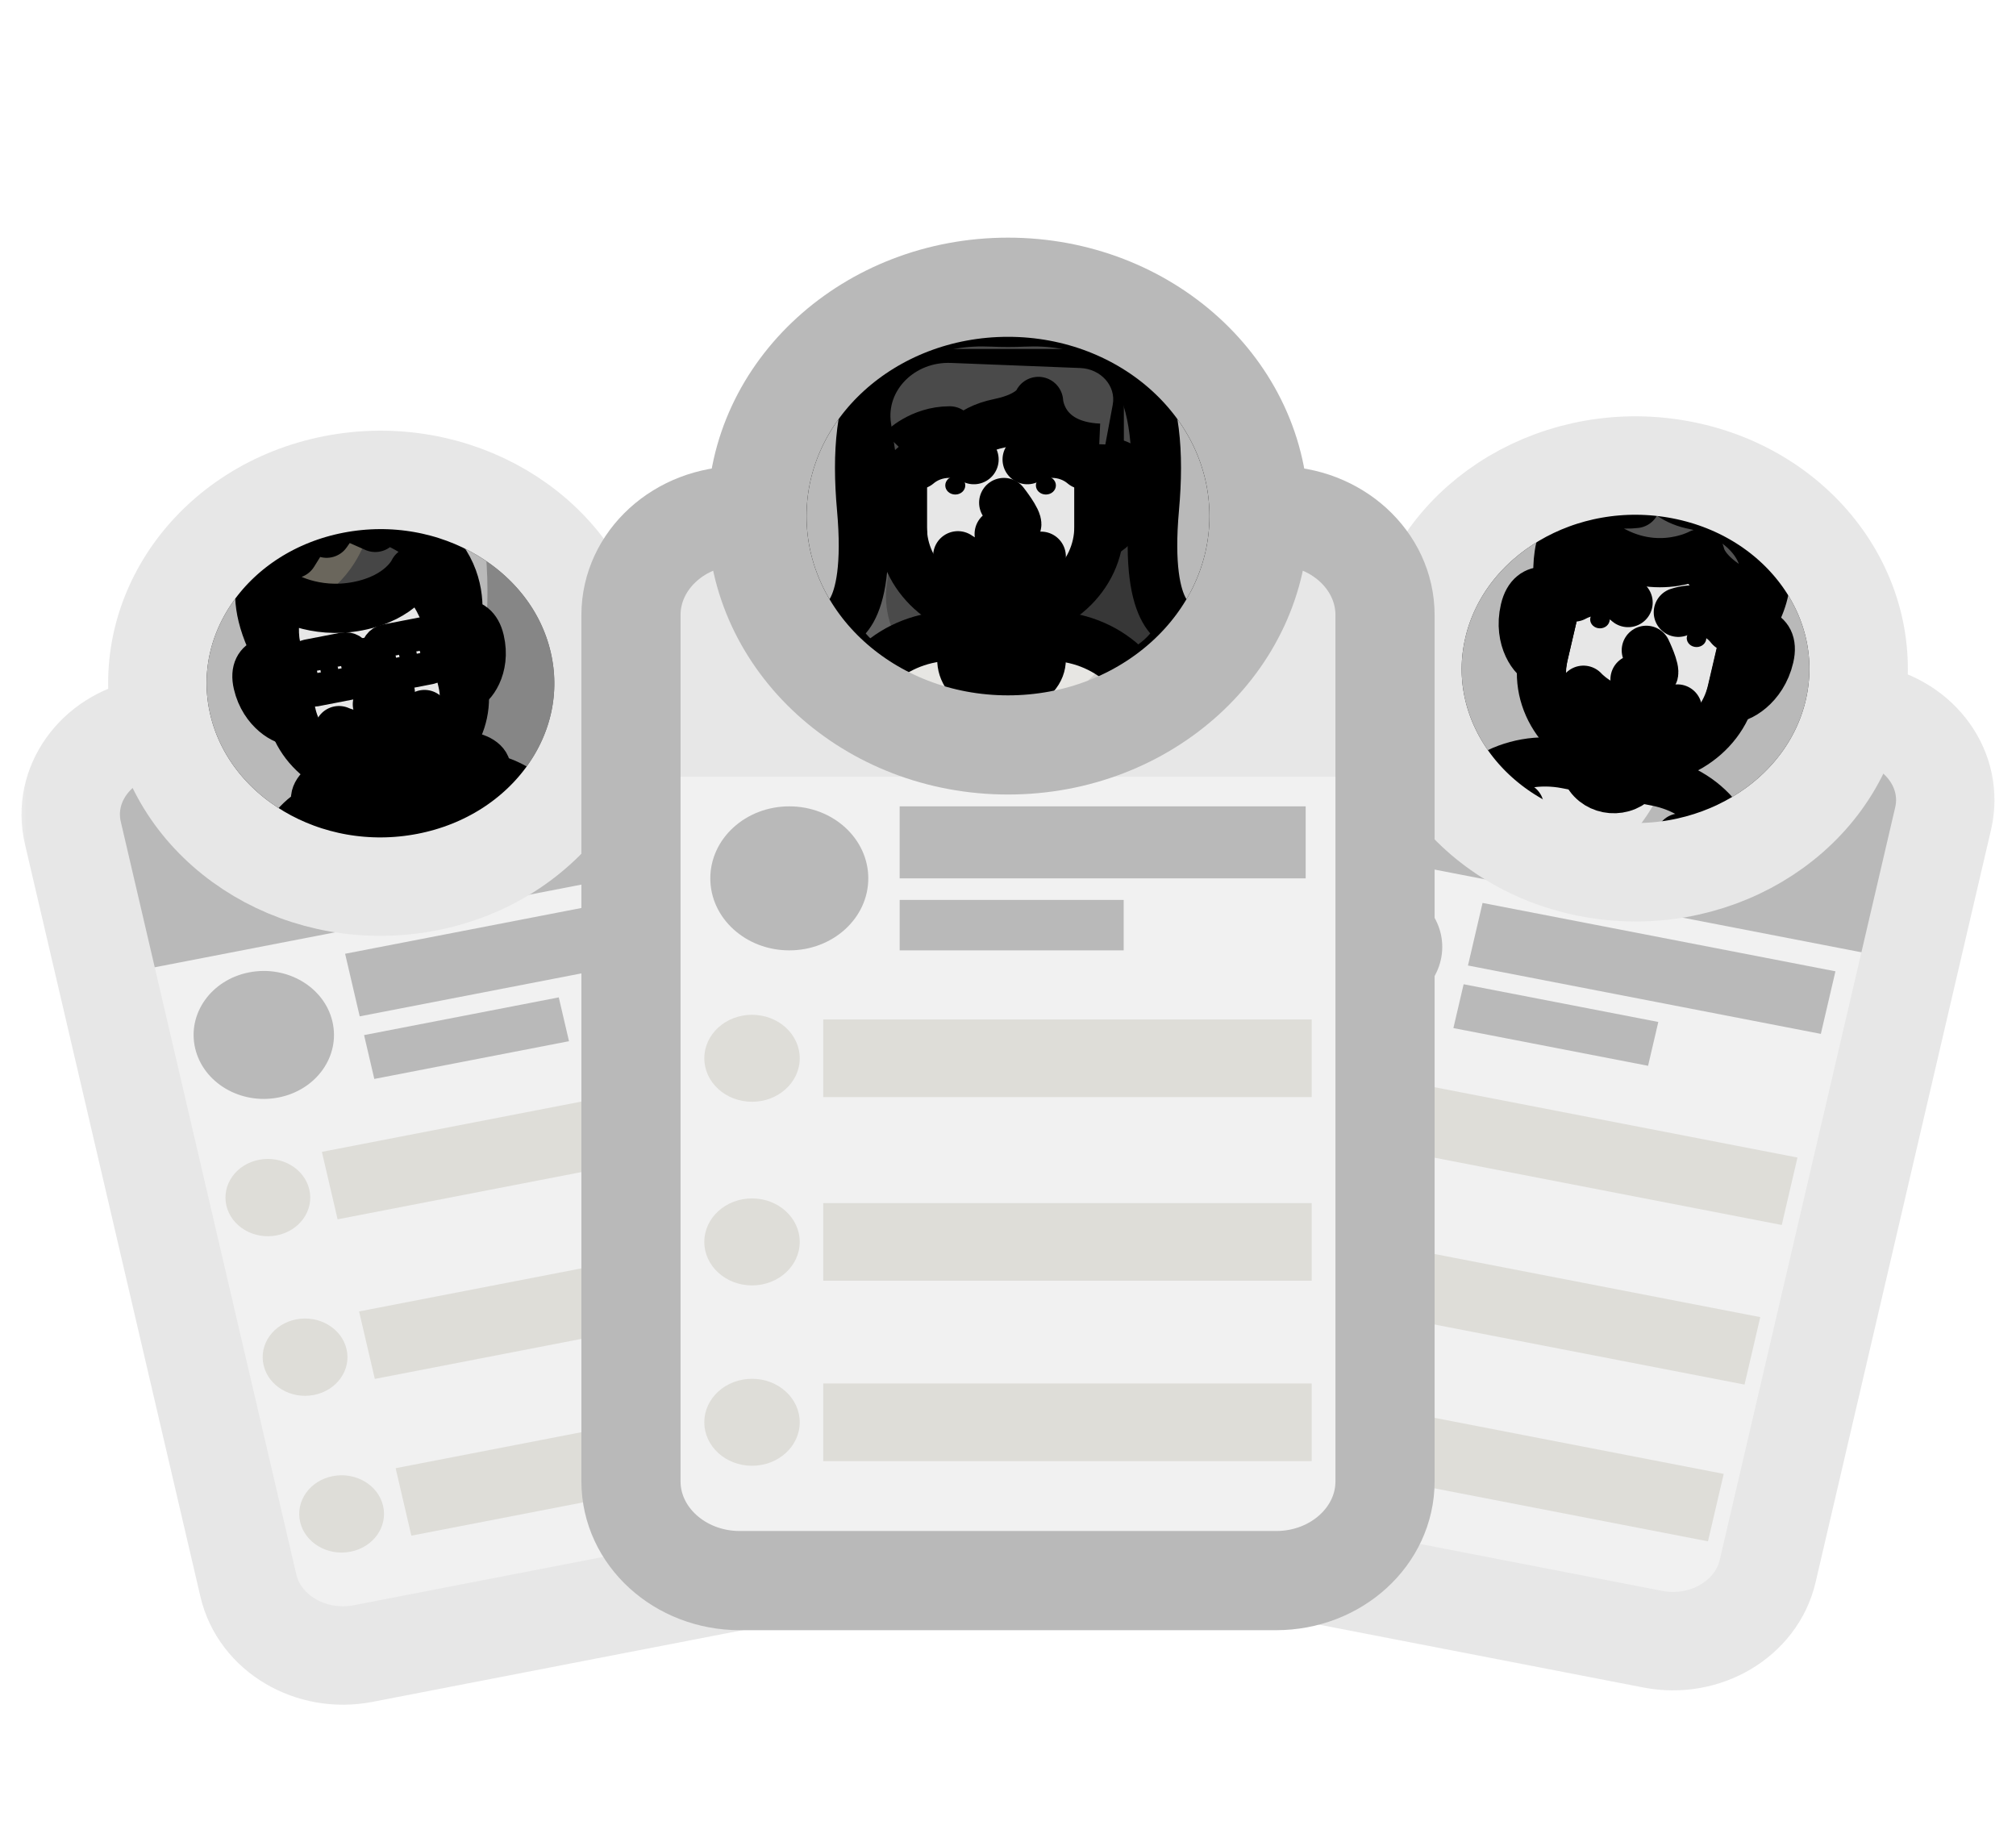 <svg width="113" height="103" viewBox="0 0 113 103" fill="none" xmlns="http://www.w3.org/2000/svg">
<g clip-path="url(#clip0_82_6272)">
<mask id="mask0_82_6272" style="mask-type:luminance" maskUnits="userSpaceOnUse" x="0" y="0" width="113" height="103">
<path d="M113 0H0V103H113V0Z" fill="white"/>
</mask>
<g mask="url(#mask0_82_6272)">
<mask id="mask1_82_6272" style="mask-type:luminance" maskUnits="userSpaceOnUse" x="0" y="0" width="113" height="104">
<path d="M0 0.003H113V103.003H0V0.003Z" fill="white"/>
</mask>
<g mask="url(#mask1_82_6272)">
<mask id="mask2_82_6272" style="mask-type:luminance" maskUnits="userSpaceOnUse" x="0" y="6" width="105" height="96">
<path d="M0.578 6.566H104.477V101.27H0.578V6.566Z" fill="white"/>
</mask>
<g mask="url(#mask2_82_6272)">
<path d="M46.45 87.501L20.33 92.561C17.399 93.129 14.519 91.424 13.896 88.753L4.057 46.56C3.434 43.889 5.305 41.264 8.235 40.696L34.355 35.636C37.286 35.068 40.166 36.773 40.789 39.443L50.628 81.636C51.251 84.307 49.38 86.933 46.45 87.501Z" fill="#B9B9B9"/>
<path d="M47.148 87.365L19.632 92.696C17.087 93.19 14.585 91.709 14.044 89.389L5.964 54.736L42.696 47.619L50.776 82.272C51.318 84.592 49.693 86.872 47.148 87.365Z" fill="#F1F1F1"/>
<path d="M46.476 87.613L20.356 92.673C17.425 93.242 14.545 91.536 13.922 88.865L4.083 46.673C3.46 44.002 5.331 41.376 8.261 40.808L34.382 35.748C37.312 35.18 40.192 36.885 40.815 39.556L50.654 81.749C51.277 84.419 49.407 87.045 46.476 87.613Z" stroke="#E7E7E7" stroke-width="5.517" stroke-linecap="round" stroke-linejoin="round"/>
<path d="M18.634 57.257C19.086 59.194 17.729 61.099 15.604 61.51C13.479 61.922 11.39 60.685 10.938 58.748C10.487 56.811 11.843 54.907 13.968 54.496C16.093 54.084 18.182 55.32 18.634 57.257Z" fill="#B9B9B9"/>
<path d="M39.941 53.129L20.162 56.961L19.344 53.454L39.123 49.622L39.941 53.129Z" fill="#B9B9B9"/>
<path d="M31.893 58.354L20.98 60.469L20.407 58.012L31.32 55.898L31.893 58.354Z" fill="#B9B9B9"/>
<path d="M19.424 75.612C19.697 76.782 18.877 77.933 17.593 78.181C16.31 78.43 15.048 77.683 14.775 76.513C14.502 75.343 15.322 74.193 16.605 73.944C17.889 73.696 19.151 74.442 19.424 75.612Z" fill="#DEDDD8"/>
<path d="M44.804 72.671L21.009 77.281L20.127 73.5L43.922 68.89L44.804 72.671Z" fill="#DEDDD8"/>
<path d="M21.473 84.397C21.745 85.567 20.926 86.717 19.642 86.966C18.358 87.215 17.097 86.468 16.824 85.298C16.551 84.128 17.37 82.978 18.654 82.729C19.938 82.481 21.2 83.227 21.473 84.397Z" fill="#DEDDD8"/>
<path d="M46.852 81.456L23.057 86.066L22.176 82.285L45.971 77.675L46.852 81.456Z" fill="#DEDDD8"/>
<path d="M17.338 66.668C17.611 67.838 16.791 68.988 15.508 69.237C14.224 69.485 12.962 68.739 12.69 67.569C12.417 66.399 13.236 65.249 14.52 65C15.803 64.751 17.065 65.498 17.338 66.668Z" fill="#DEDDD8"/>
<path d="M42.718 63.727L18.923 68.337L18.042 64.556L41.836 59.946L42.718 63.727Z" fill="#DEDDD8"/>
<mask id="mask3_82_6272" style="mask-type:alpha" maskUnits="userSpaceOnUse" x="8" y="26" width="26" height="24">
<path d="M33.554 35.924C32.118 29.768 25.48 25.839 18.726 27.147C11.972 28.456 7.661 34.507 9.096 40.663C10.532 46.819 17.171 50.749 23.924 49.44C30.678 48.132 34.989 42.08 33.554 35.924Z" fill="#B9B9B9"/>
</mask>
<g mask="url(#mask3_82_6272)">
<path d="M33.554 35.924C32.118 29.768 25.48 25.839 18.726 27.147C11.972 28.456 7.661 34.507 9.096 40.663C10.532 46.819 17.171 50.749 23.924 49.44C30.678 48.132 34.989 42.08 33.554 35.924Z" fill="#B9B9B9"/>
<path d="M26.816 28.055C27.6 31.974 29.106 44.71 16.738 48.895C18.947 49.691 21.427 49.924 23.924 49.44C30.678 48.132 34.989 42.08 33.554 35.924C32.722 32.36 30.148 29.543 26.816 28.055Z" fill="#868686"/>
<path d="M10.319 41.106C8.884 34.95 13.195 28.899 19.949 27.59C22.227 27.149 24.491 27.304 26.547 27.939C24.185 26.947 21.465 26.616 18.726 27.147C11.972 28.455 7.661 34.507 9.096 40.663C10.048 44.743 13.285 47.844 17.326 49.091C13.865 47.638 11.173 44.765 10.319 41.106Z" fill="#E7E7E7"/>
<path d="M33.554 35.924C32.118 29.768 25.48 25.839 18.726 27.147C11.972 28.456 7.661 34.507 9.096 40.663C10.532 46.819 17.171 50.749 23.924 49.44C30.678 48.132 34.989 42.08 33.554 35.924Z" stroke="black" stroke-width="5.517" stroke-linecap="round" stroke-linejoin="round"/>
<path d="M16.22 52.259L15.652 49.823C15.117 47.531 16.722 45.279 19.236 44.792L25.397 43.598C27.911 43.111 30.382 44.574 30.916 46.865L31.484 49.301L16.22 52.259Z" fill="#E7E7E7"/>
<path d="M20.016 44.641L19.236 44.792C16.722 45.279 15.117 47.531 15.652 49.823L15.826 50.57L16.606 50.419L16.432 49.672C15.898 47.38 17.502 45.128 20.016 44.641Z" fill="#E7E7E7"/>
<path d="M30.916 46.865C30.434 44.796 28.372 43.403 26.126 43.511L26.177 44.209C26.114 44.297 26.863 47.376 22.337 51.073L31.484 49.301L30.916 46.865Z" fill="#B9B9B9"/>
<path d="M16.22 52.259L15.652 49.823C15.117 47.531 16.722 45.279 19.236 44.792L25.397 43.598C27.911 43.111 30.382 44.574 30.916 46.865L31.484 49.301L16.22 52.259Z" stroke="black" stroke-width="2.758" stroke-linecap="round" stroke-linejoin="round"/>
<path d="M27.248 43.023C27.434 43.823 25.545 45.303 22.908 45.814C20.271 46.325 17.885 45.674 17.698 44.873C17.511 44.072 19.498 43.008 22.135 42.497C24.772 41.986 27.061 42.221 27.248 43.023Z" fill="#797979"/>
<path d="M25.362 43.449C25.497 44.027 24.496 45.506 22.908 45.813C21.32 46.121 19.746 45.142 19.611 44.563C19.476 43.984 20.654 43.266 22.242 42.958C23.83 42.651 25.227 42.87 25.362 43.449Z" fill="#6A6A6A"/>
<path d="M27.248 43.023C27.434 43.823 25.545 45.303 22.908 45.814C20.271 46.325 17.885 45.674 17.698 44.873C17.511 44.072 19.498 43.008 22.135 42.497C24.772 41.986 27.061 42.221 27.248 43.023Z" stroke="black" stroke-width="2.758" stroke-linecap="round" stroke-linejoin="round"/>
<path d="M21.803 48.784L21.152 45.993" stroke="black" stroke-width="2.758" stroke-linecap="round" stroke-linejoin="round"/>
<path d="M24.737 47.389L24.307 45.542" stroke="black" stroke-width="2.758" stroke-linecap="round" stroke-linejoin="round"/>
<path d="M22.656 45.382C21.892 45.53 21.142 45.086 20.98 44.389L20.607 42.793L23.373 42.257L23.745 43.854C23.907 44.55 23.42 45.234 22.656 45.382Z" fill="#E7E7E7"/>
<path d="M22.656 45.382C21.892 45.53 21.142 45.086 20.98 44.389L20.607 42.793L23.373 42.257L23.745 43.854C23.907 44.55 23.42 45.234 22.656 45.382Z" stroke="black" stroke-width="2.758" stroke-linecap="round" stroke-linejoin="round"/>
<path d="M16.342 40.05L15.636 37.023C15.636 37.023 14.101 36.805 14.453 38.312C14.805 39.819 16.032 40.462 16.42 40.386C16.425 40.385 16.43 40.382 16.435 40.379C16.4 40.271 16.368 40.162 16.342 40.05Z" fill="#E7E7E7"/>
<path d="M25.94 38.19L25.234 35.163C25.234 35.163 26.539 34.395 26.89 35.903C27.241 37.41 26.407 38.451 26.018 38.527C26.013 38.528 26.007 38.526 26.002 38.526C25.986 38.414 25.966 38.302 25.94 38.19Z" fill="#E7E7E7"/>
<path d="M16.342 40.05L15.636 37.023C15.636 37.023 14.101 36.805 14.453 38.312C14.805 39.819 16.032 40.462 16.42 40.386C16.425 40.385 16.43 40.382 16.435 40.379C16.4 40.271 16.368 40.162 16.342 40.05Z" stroke="black" stroke-width="2.758" stroke-linecap="round" stroke-linejoin="round"/>
<path d="M25.94 38.19L25.234 35.163C25.234 35.163 26.539 34.395 26.89 35.903C27.241 37.41 26.407 38.451 26.018 38.527C26.013 38.528 26.007 38.526 26.002 38.526C25.986 38.414 25.966 38.302 25.94 38.19Z" stroke="black" stroke-width="2.758" stroke-linecap="round" stroke-linejoin="round"/>
<path d="M22.152 43.489C19.506 44.002 16.904 42.462 16.342 40.05L14.932 34.003C14.75 33.223 15.296 32.456 16.152 32.29L22.636 31.034C23.491 30.868 24.333 31.366 24.514 32.146L25.924 38.193C26.487 40.605 24.798 42.976 22.152 43.489Z" fill="#E7E7E7"/>
<path d="M17.375 39.85L15.964 33.803C15.783 33.023 16.329 32.256 17.184 32.09L16.152 32.29C15.296 32.456 14.75 33.223 14.932 34.003L16.342 40.05C16.904 42.462 19.506 44.002 22.152 43.489C22.326 43.455 22.496 43.413 22.662 43.363C20.204 43.594 17.9 42.103 17.375 39.85Z" fill="#E7E7E7"/>
<path d="M22.152 43.489C19.506 44.002 16.904 42.462 16.342 40.05L14.932 34.003C14.75 33.223 15.296 32.456 16.152 32.29L22.636 31.034C23.491 30.868 24.333 31.366 24.514 32.146L25.924 38.193C26.487 40.605 24.798 42.976 22.152 43.489Z" stroke="black" stroke-width="2.758" stroke-linecap="round" stroke-linejoin="round"/>
<path d="M21.018 37.906C21.018 37.906 21.904 38.639 21.886 38.875C21.868 39.11 21.152 39.47 21.152 39.47" stroke="black" stroke-width="2.758" stroke-linecap="round" stroke-linejoin="round"/>
<path d="M19.001 40.947C19.001 40.947 20.116 41.47 21.554 41.192C22.991 40.913 23.795 40.045 23.795 40.045" stroke="black" stroke-width="2.758" stroke-linecap="round" stroke-linejoin="round"/>
<path d="M20.974 42.24L22.613 41.923" stroke="black" stroke-width="2.758" stroke-linecap="round" stroke-linejoin="round"/>
<path d="M15.804 37.673L15.649 37.703C15.338 37.763 15.14 38.042 15.206 38.325L15.35 38.943" stroke="black" stroke-width="1.839" stroke-linecap="round" stroke-linejoin="round"/>
<path d="M25.371 35.82L25.526 35.79C25.837 35.729 26.142 35.91 26.208 36.194L26.352 36.811" stroke="black" stroke-width="1.839" stroke-linecap="round" stroke-linejoin="round"/>
<path d="M18.944 37.428C18.887 37.183 18.622 37.027 18.353 37.079C18.084 37.131 17.913 37.372 17.97 37.617C18.027 37.862 18.291 38.019 18.56 37.966C18.829 37.914 19.001 37.673 18.944 37.428Z" fill="black"/>
<path d="M19.692 38.286L17.669 38.678C17.354 38.739 17.045 38.556 16.978 38.269L16.772 37.389C16.706 37.102 16.906 36.82 17.221 36.759L19.245 36.367C19.559 36.306 19.869 36.489 19.936 36.776L20.141 37.656C20.208 37.943 20.007 38.225 19.692 38.286Z" stroke="black" stroke-width="1.839" stroke-linecap="round" stroke-linejoin="round"/>
<path d="M15.73 37.425L16.763 37.225" stroke="black" stroke-width="1.839" stroke-linecap="round" stroke-linejoin="round"/>
<path d="M22.378 36.763C22.321 36.518 22.492 36.277 22.762 36.225C23.03 36.172 23.295 36.329 23.352 36.574C23.409 36.819 23.237 37.06 22.968 37.112C22.7 37.164 22.435 37.008 22.378 36.763Z" fill="black"/>
<path d="M22.077 37.824L24.1 37.432C24.415 37.371 24.616 37.089 24.549 36.802L24.344 35.922C24.277 35.635 23.968 35.452 23.653 35.513L21.629 35.905C21.314 35.966 21.113 36.248 21.18 36.535L21.386 37.415C21.453 37.702 21.762 37.885 22.077 37.824Z" stroke="black" stroke-width="1.839" stroke-linecap="round" stroke-linejoin="round"/>
<path d="M25.313 35.569L24.28 35.769" stroke="black" stroke-width="1.839" stroke-linecap="round" stroke-linejoin="round"/>
<path d="M19.914 36.78L21.159 36.539" stroke="black" stroke-width="1.839" stroke-linecap="round" stroke-linejoin="round"/>
<path d="M15.524 36.543C15.067 34.58 15.826 33.331 15.826 33.331C15.826 33.331 17.575 34.455 20.055 33.974C22.535 33.493 23.189 32.014 23.189 32.014C24.768 32.948 25.387 35.816 25.387 35.816C25.387 35.816 27.206 31.204 21.596 29.044L21.034 29.559L19.122 28.712L18.306 29.884L17.439 29.421L16.435 31.036L15.498 30.857C15.498 30.857 13.362 32.529 15.524 36.543Z" fill="#6A665C"/>
<path d="M21.596 29.044L21.034 29.559L20.746 29.431C20.494 30.551 19.709 32.63 17.285 33.907C18.008 34.086 18.96 34.186 20.055 33.974C22.535 33.494 23.189 32.014 23.189 32.014C24.768 32.948 25.386 35.817 25.386 35.817C25.386 35.817 27.206 31.204 21.596 29.044Z" fill="#464646"/>
<path d="M16.435 31.036L15.499 30.857C15.499 30.857 13.362 32.529 15.524 36.543C15.067 34.58 15.826 33.331 15.826 33.331C15.826 33.331 15.866 33.356 15.94 33.397C15.829 32.088 16.283 31.273 16.593 30.879C16.746 30.685 16.435 31.036 16.435 31.036Z" fill="#918F86"/>
<path d="M15.524 36.543C15.067 34.58 15.826 33.331 15.826 33.331C15.826 33.331 17.575 34.455 20.055 33.974C22.535 33.493 23.189 32.014 23.189 32.014C24.768 32.948 25.387 35.816 25.387 35.816C25.387 35.816 27.206 31.204 21.596 29.044L21.034 29.559L19.122 28.712L18.306 29.884L17.439 29.421L16.435 31.036L15.498 30.857C15.498 30.857 13.362 32.529 15.524 36.543Z" stroke="black" stroke-width="2.758" stroke-linecap="round" stroke-linejoin="round"/>
</g>
<path d="M33.554 35.924C32.118 29.768 25.48 25.839 18.726 27.147C11.972 28.456 7.661 34.507 9.096 40.663C10.532 46.819 17.171 50.749 23.924 49.44C30.678 48.132 34.989 42.08 33.554 35.924Z" stroke="#E7E7E7" stroke-width="5.517" stroke-linecap="round" stroke-linejoin="round"/>
</g>
<mask id="mask4_82_6272" style="mask-type:luminance" maskUnits="userSpaceOnUse" x="8" y="5" width="105" height="96">
<path d="M8.523 5.761H112.422V100.465H8.523V5.761Z" fill="white"/>
</mask>
<g mask="url(#mask4_82_6272)">
<path d="M92.67 91.757L66.55 86.696C63.619 86.128 61.749 83.503 62.371 80.832L72.211 38.639C72.833 35.968 75.714 34.263 78.644 34.831L104.765 39.892C107.695 40.459 109.566 43.085 108.943 45.756L99.104 87.949C98.481 90.62 95.601 92.325 92.67 91.757Z" fill="#B9B9B9"/>
<path d="M93.366 91.891L65.854 86.561C63.308 86.068 61.682 83.787 62.224 81.466L70.312 46.779L107.045 53.896L98.956 88.582C98.415 90.903 95.912 92.385 93.366 91.891Z" fill="#F1F1F1"/>
<path d="M92.644 91.869L66.524 86.808C63.593 86.24 61.723 83.615 62.346 80.944L72.185 38.751C72.808 36.08 75.688 34.375 78.618 34.943L104.739 40.004C107.669 40.571 109.54 43.197 108.917 45.868L99.078 88.061C98.455 90.732 95.575 92.437 92.644 91.869Z" stroke="#E7E7E7" stroke-width="5.517" stroke-linecap="round" stroke-linejoin="round"/>
<path d="M80.755 53.816C80.303 55.753 78.214 56.989 76.089 56.577C73.964 56.166 72.607 54.261 73.059 52.325C73.511 50.388 75.6 49.151 77.725 49.563C79.85 49.974 81.206 51.879 80.755 53.816Z" fill="#B9B9B9"/>
<path d="M102.061 57.944L82.282 54.112L83.1 50.605L102.879 54.437L102.061 57.944Z" fill="#B9B9B9"/>
<path d="M92.377 59.733L81.465 57.619L82.038 55.162L92.951 57.276L92.377 59.733Z" fill="#B9B9B9"/>
<path d="M73.285 70.877C73.013 72.046 71.751 72.793 70.467 72.545C69.184 72.296 68.364 71.146 68.637 69.976C68.91 68.806 70.172 68.059 71.455 68.308C72.739 68.556 73.558 69.707 73.285 70.877Z" fill="#DEDDD8"/>
<path d="M97.784 77.599L73.989 72.989L74.871 69.208L98.665 73.818L97.784 77.599Z" fill="#DEDDD8"/>
<path d="M71.237 79.662C70.964 80.832 69.702 81.578 68.418 81.33C67.135 81.081 66.316 79.931 66.588 78.761C66.861 77.591 68.123 76.844 69.406 77.093C70.69 77.342 71.51 78.492 71.237 79.662Z" fill="#DEDDD8"/>
<path d="M95.735 86.384L71.94 81.774L72.822 77.993L96.617 82.603L95.735 86.384Z" fill="#DEDDD8"/>
<path d="M75.371 61.932C75.098 63.102 73.837 63.849 72.553 63.601C71.269 63.352 70.45 62.202 70.723 61.032C70.996 59.862 72.257 59.115 73.541 59.364C74.825 59.612 75.644 60.762 75.371 61.932Z" fill="#DEDDD8"/>
<path d="M99.87 68.655L76.075 64.044L76.956 60.264L100.751 64.874L99.87 68.655Z" fill="#DEDDD8"/>
<mask id="mask5_82_6272" style="mask-type:alpha" maskUnits="userSpaceOnUse" x="79" y="26" width="26" height="23">
<path d="M103.899 39.881C105.348 33.727 101.05 27.668 94.299 26.347C87.548 25.026 80.901 28.944 79.451 35.097C78.002 41.25 82.3 47.31 89.051 48.631C95.802 49.952 102.449 46.034 103.899 39.881Z" fill="#B9B9B9"/>
</mask>
<g mask="url(#mask5_82_6272)">
<path d="M103.899 39.881C105.348 33.727 101.05 27.668 94.299 26.347C87.548 25.026 80.901 28.944 79.451 35.097C78.002 41.25 82.3 47.31 89.051 48.631C95.802 49.952 102.449 46.034 103.899 39.881Z" fill="#B9B9B9"/>
<path d="M103.899 39.881C104.645 36.713 103.868 33.571 102.017 31.086C99.891 34.726 93.883 42.41 80.783 43.081C82.479 45.824 85.407 47.918 89.051 48.631C95.802 49.952 102.449 46.034 103.899 39.881Z" fill="#B9B9B9"/>
<path d="M80.369 35.957C81.818 29.804 88.466 25.887 95.217 27.207C97.493 27.653 99.49 28.638 101.083 29.983C99.372 28.198 97.037 26.883 94.299 26.347C87.548 25.026 80.901 28.944 79.452 35.097C78.491 39.175 80.055 43.212 83.185 45.855C80.677 43.239 79.508 39.615 80.369 35.957Z" fill="#E7E7E7"/>
<path d="M103.904 39.858C105.339 33.702 101.028 27.651 94.274 26.342C87.521 25.034 80.882 28.964 79.446 35.12C78.011 41.276 82.322 47.327 89.076 48.636C95.83 49.944 102.468 46.014 103.904 39.858Z" stroke="black" stroke-width="5.517" stroke-linecap="round" stroke-linejoin="round"/>
<path d="M92.838 43.793L87.8 42.817C84.716 42.219 81.685 44.013 81.03 46.824L80.668 48.374L96.873 51.514L97.234 49.964C97.89 47.153 95.922 44.39 92.838 43.793Z" fill="#E7E7E7"/>
<path d="M93.253 43.888C92.856 44.97 91.494 47.774 87.568 49.711L96.873 51.514L97.234 49.964C97.86 47.281 96.096 44.642 93.253 43.888Z" fill="#B9B9B9"/>
<path d="M88.826 43.015L87.799 42.817C84.716 42.219 81.685 44.013 81.029 46.824L82.056 47.023C82.712 44.212 85.743 42.418 88.826 43.015Z" fill="#E7E7E7"/>
<path d="M92.838 43.793L87.8 42.817C84.716 42.219 81.685 44.013 81.03 46.824L80.668 48.374L96.873 51.514L97.234 49.964C97.89 47.153 95.922 44.39 92.838 43.793Z" stroke="black" stroke-width="2.758" stroke-linecap="round" stroke-linejoin="round"/>
<path d="M83.944 49.009L84.403 46.175L85.164 45.218" stroke="black" stroke-width="2.758" stroke-linecap="round" stroke-linejoin="round"/>
<path d="M93.598 50.879L94.442 48.12L94.175 46.964" stroke="black" stroke-width="2.758" stroke-linecap="round" stroke-linejoin="round"/>
<path d="M89.043 41.665L88.868 42.414C88.747 42.934 88.943 43.474 89.38 43.825L89.39 43.833C89.812 44.172 90.396 44.287 90.933 44.136C91.494 43.98 91.918 43.558 92.04 43.034L92.216 42.28L89.043 41.665Z" fill="#E7E7E7"/>
<path d="M89.043 41.665L88.868 42.414C88.747 42.934 88.943 43.474 89.38 43.825L89.39 43.833C89.812 44.172 90.396 44.287 90.933 44.136C91.494 43.98 91.918 43.558 92.04 43.034L92.216 42.28L89.043 41.665Z" stroke="black" stroke-width="2.758" stroke-linecap="round" stroke-linejoin="round"/>
<path d="M86.52 36.696L87.297 33.362C87.297 33.362 85.861 32.516 85.473 34.176C85.086 35.837 86.005 36.984 86.433 37.067C86.439 37.068 86.445 37.066 86.451 37.066C86.469 36.943 86.491 36.819 86.52 36.696Z" fill="#E7E7E7"/>
<path d="M97.09 38.744L97.867 35.41C97.867 35.41 99.557 35.17 99.17 36.83C98.783 38.49 97.432 39.198 97.004 39.114C96.998 39.114 96.993 39.109 96.988 39.107C97.026 38.988 97.061 38.867 97.09 38.744Z" fill="#E7E7E7"/>
<path d="M90.675 42.528C87.76 41.963 85.9 39.353 86.52 36.696L88.162 29.654L98.715 31.699L97.073 38.741C96.454 41.397 93.589 43.093 90.675 42.528Z" fill="#E7E7E7"/>
<path d="M87.578 36.901L89.22 29.859L88.162 29.654L86.52 36.696C85.9 39.352 87.76 41.964 90.675 42.528C90.854 42.563 91.032 42.589 91.21 42.607C88.6 41.848 86.996 39.395 87.578 36.901Z" fill="#E7E7E7"/>
<path d="M90.675 42.528C87.76 41.963 85.9 39.353 86.52 36.696L88.162 29.654L98.715 31.699L97.073 38.741C96.454 41.397 93.589 43.093 90.675 42.528Z" stroke="black" stroke-width="2.758" stroke-linecap="round" stroke-linejoin="round"/>
<path d="M87.386 32.982C87.386 32.982 86.797 29.341 89.171 28.658C89.171 28.658 88.672 28.147 88.786 27.659C88.786 27.659 90.219 28.398 91.675 28.218C91.675 28.218 91.529 26.84 92.567 26.226C92.567 26.226 92.898 27.896 94.966 28.297C97.034 28.697 100.856 30.897 97.869 35.329C97.869 35.329 98.418 33.636 97.528 33.22C96.637 32.804 95.496 31.975 95.288 31.035C95.288 31.035 92.411 32.618 89.356 30.153C89.356 30.153 87.863 30.934 87.386 32.982Z" fill="#525252"/>
<path d="M90.79 28.227C91.323 28.381 92.017 28.507 92.716 28.42C92.716 28.42 92.643 27.718 92.978 27.092C92.648 26.633 92.567 26.226 92.567 26.226C91.529 26.84 91.675 28.219 91.675 28.219C91.375 28.256 91.076 28.253 90.79 28.227Z" fill="#737373"/>
<path d="M90.213 28.859C90.213 28.859 89.83 28.468 89.811 28.043C89.201 27.873 88.786 27.659 88.786 27.659C88.672 28.147 89.171 28.657 89.171 28.657C86.796 29.341 87.385 32.982 87.385 32.982C87.618 31.984 88.092 31.288 88.516 30.835C88.727 29.98 89.2 29.151 90.213 28.859Z" fill="#737373"/>
<path d="M87.386 32.982C87.386 32.982 86.797 29.341 89.171 28.658C89.171 28.658 88.672 28.147 88.786 27.659C88.786 27.659 90.219 28.398 91.675 28.218C91.675 28.218 91.529 26.84 92.567 26.226C92.567 26.226 92.898 27.896 94.966 28.297C97.034 28.697 100.856 30.897 97.869 35.329C97.869 35.329 98.418 33.636 97.528 33.22C96.637 32.804 95.496 31.975 95.288 31.035C95.288 31.035 92.411 32.618 89.356 30.153C89.356 30.153 87.863 30.934 87.386 32.982Z" stroke="black" stroke-width="2.758" stroke-linecap="round" stroke-linejoin="round"/>
<path d="M91.257 33.771C90.931 33.486 90.517 33.277 90.043 33.185C89.396 33.06 88.755 33.174 88.231 33.462" stroke="black" stroke-width="2.758" stroke-linecap="round" stroke-linejoin="round"/>
<path d="M90.216 34.819C90.279 34.55 90.09 34.284 89.793 34.227C89.497 34.169 89.206 34.342 89.144 34.612C89.08 34.882 89.269 35.147 89.566 35.205C89.862 35.262 90.153 35.089 90.216 34.819Z" fill="black"/>
<path d="M94.073 34.317C94.498 34.177 94.97 34.139 95.444 34.232C96.09 34.357 96.625 34.699 96.976 35.156" stroke="black" stroke-width="2.758" stroke-linecap="round" stroke-linejoin="round"/>
<path d="M94.556 35.661C94.62 35.391 94.91 35.218 95.206 35.276C95.502 35.333 95.692 35.599 95.629 35.869C95.566 36.139 95.275 36.311 94.979 36.253C94.683 36.196 94.493 35.93 94.556 35.661Z" fill="black"/>
<path d="M92.278 36.447C92.278 36.447 92.809 37.548 92.675 37.777C92.541 38.007 91.645 38.076 91.645 38.076" stroke="black" stroke-width="2.758" stroke-linecap="round" stroke-linejoin="round"/>
<path d="M88.754 38.684C88.754 38.684 89.62 39.666 91.202 39.973C92.786 40.28 94.02 39.734 94.02 39.734" stroke="black" stroke-width="2.758" stroke-linecap="round" stroke-linejoin="round"/>
<path d="M90.161 40.489L91.967 40.839" stroke="black" stroke-width="2.758" stroke-linecap="round" stroke-linejoin="round"/>
<path d="M86.52 36.696L87.297 33.362C87.297 33.362 85.861 32.516 85.473 34.176C85.086 35.837 86.005 36.984 86.433 37.067C86.439 37.068 86.445 37.066 86.451 37.066C86.469 36.943 86.491 36.819 86.52 36.696Z" stroke="black" stroke-width="2.758" stroke-linecap="round" stroke-linejoin="round"/>
<path d="M87.146 34.085L86.975 34.052C86.633 33.986 86.297 34.185 86.224 34.497L86.066 35.177" stroke="black" stroke-width="1.839" stroke-linecap="round" stroke-linejoin="round"/>
<path d="M97.09 38.744L97.867 35.41C97.867 35.41 99.557 35.17 99.17 36.83C98.783 38.49 97.432 39.198 97.004 39.114C96.998 39.114 96.993 39.109 96.988 39.107C97.026 38.988 97.061 38.867 97.09 38.744Z" stroke="black" stroke-width="2.758" stroke-linecap="round" stroke-linejoin="round"/>
<path d="M97.683 36.127L97.853 36.159C98.195 36.226 98.414 36.532 98.341 36.844L98.183 37.525" stroke="black" stroke-width="1.839" stroke-linecap="round" stroke-linejoin="round"/>
</g>
<path d="M103.904 39.858C105.339 33.702 101.028 27.651 94.274 26.342C87.52 25.034 80.882 28.963 79.446 35.12C78.01 41.276 82.322 47.327 89.076 48.635C95.829 49.944 102.468 46.014 103.904 39.858Z" stroke="#E7E7E7" stroke-width="5.517" stroke-linecap="round" stroke-linejoin="round"/>
</g>
<mask id="mask6_82_6272" style="mask-type:luminance" maskUnits="userSpaceOnUse" x="4" y="7" width="105" height="96">
<path d="M4.166 7.548H108.834V102.954H4.166V7.548Z" fill="white"/>
</mask>
<g mask="url(#mask6_82_6272)">
<path d="M71.528 88.456H41.472C38.1 88.456 35.367 85.965 35.367 82.891V34.342C35.367 31.269 38.1 28.777 41.472 28.777H71.528C74.9 28.777 77.633 31.269 77.633 34.342V82.891C77.633 85.965 74.9 88.456 71.528 88.456Z" fill="#E7E7E7"/>
<path d="M73.036 88.456H39.964C37.425 88.456 35.367 86.58 35.367 84.266V43.532H77.633V84.266C77.633 86.58 75.575 88.456 73.036 88.456Z" fill="#F1F1F1"/>
<path d="M71.528 88.585H41.472C38.1 88.585 35.367 86.093 35.367 83.02V34.471C35.367 31.398 38.1 28.906 41.472 28.906H71.528C74.9 28.906 77.633 31.398 77.633 34.471V83.02C77.633 86.093 74.9 88.585 71.528 88.585Z" stroke="#B9B9B9" stroke-width="5.558" stroke-linecap="round" stroke-linejoin="round"/>
<path d="M48.669 49.228C48.669 51.456 46.687 53.263 44.241 53.263C41.796 53.263 39.814 51.456 39.814 49.228C39.814 46.999 41.796 45.192 44.241 45.192C46.687 45.192 48.669 46.999 48.669 49.228Z" fill="#B9B9B9"/>
<path d="M73.186 49.228H50.427V45.192H73.186V49.228Z" fill="#B9B9B9"/>
<path d="M62.984 53.263H50.428V50.436H62.984V53.263Z" fill="#B9B9B9"/>
<path d="M44.826 69.603C44.826 70.95 43.629 72.041 42.152 72.041C40.675 72.041 39.478 70.95 39.478 69.603C39.478 68.257 40.675 67.165 42.152 67.165C43.629 67.165 44.826 68.257 44.826 69.603Z" fill="#DEDDD8"/>
<path d="M73.522 71.778H46.143V67.428H73.522V71.778Z" fill="#DEDDD8"/>
<path d="M44.826 79.712C44.826 81.058 43.629 82.149 42.152 82.149C40.675 82.149 39.478 81.058 39.478 79.712C39.478 78.365 40.675 77.274 42.152 77.274C43.629 77.274 44.826 78.365 44.826 79.712Z" fill="#DEDDD8"/>
<path d="M73.522 81.887H46.143V77.537H73.522V81.887Z" fill="#DEDDD8"/>
<path d="M44.826 59.312C44.826 60.658 43.629 61.749 42.152 61.749C40.675 61.749 39.478 60.658 39.478 59.312C39.478 57.965 40.675 56.874 42.152 56.874C43.629 56.874 44.826 57.965 44.826 59.312Z" fill="#DEDDD8"/>
<path d="M73.522 61.487H46.143V57.136H73.522V61.487Z" fill="#DEDDD8"/>
<mask id="mask7_82_6272" style="mask-type:alpha" maskUnits="userSpaceOnUse" x="42" y="16" width="29" height="26">
<path d="M70.571 28.924C70.571 21.84 64.271 16.098 56.5 16.098C48.729 16.098 42.429 21.84 42.429 28.924C42.429 36.007 48.729 41.75 56.5 41.75C64.271 41.75 70.571 36.007 70.571 28.924Z" fill="#B9B9B9"/>
</mask>
<g mask="url(#mask7_82_6272)">
<path d="M70.571 28.924C70.571 21.84 64.271 16.098 56.5 16.098C48.729 16.098 42.429 21.84 42.429 28.924C42.429 36.007 48.729 41.75 56.5 41.75C64.271 41.75 70.571 36.007 70.571 28.924Z" fill="#B9B9B9"/>
<path d="M56.5 41.75C64.271 41.75 70.571 36.008 70.571 28.924C70.571 25.343 68.96 22.105 66.364 19.779C65.296 25.666 61.443 36.752 47.541 38.815C49.975 40.648 53.096 41.75 56.5 41.75Z" fill="#B9B9B9"/>
<path d="M43.662 29.673C43.662 22.59 49.962 16.847 57.733 16.847C60.354 16.847 62.806 17.501 64.907 18.639C62.562 17.043 59.652 16.098 56.5 16.098C48.729 16.098 42.429 21.841 42.429 28.924C42.429 33.619 45.197 37.723 49.326 39.959C45.888 37.62 43.662 33.884 43.662 29.673Z" fill="#E7E7E7"/>
<path d="M70.571 28.924C70.571 21.84 64.271 16.098 56.5 16.098C48.729 16.098 42.429 21.84 42.429 28.924C42.429 36.007 48.729 41.75 56.5 41.75C64.271 41.75 70.571 36.007 70.571 28.924Z" stroke="black" stroke-width="5.558" stroke-linecap="round" stroke-linejoin="round"/>
<path d="M56.873 39.06C65.711 39.06 66.244 35.032 66.244 35.032C66.244 35.032 64.114 34.983 64.7 28.479C65.262 22.241 63.766 17.753 57.346 18.04C56.782 18.065 56.218 18.065 55.654 18.04C49.234 17.753 47.738 22.241 48.3 28.479C48.886 34.983 46.756 35.032 46.756 35.032C46.756 35.032 47.288 39.06 56.127 39.06H56.873Z" fill="#4A4A4A"/>
<path d="M66.244 35.031C66.244 35.031 64.753 34.997 64.61 31.175C61.178 29.865 61.312 25.394 61.312 25.394L57.441 28.206C57.441 28.206 54.498 33.918 55.865 38.543C55.92 38.728 55.974 38.9 56.026 39.059C56.06 39.059 56.093 39.06 56.128 39.06H56.873C65.712 39.06 66.244 35.031 66.244 35.031Z" fill="#373737"/>
<path d="M55.088 38.937C51.656 38.576 49.213 35.692 49.728 32.578C49.885 31.627 49.935 30.308 49.77 28.479C49.247 22.666 50.511 18.373 55.882 18.048C55.806 18.045 55.73 18.044 55.654 18.04C49.234 17.753 47.738 22.241 48.3 28.479C48.886 34.983 46.756 35.032 46.756 35.032C46.756 35.032 47.289 39.06 56.127 39.06H56.873C56.995 39.06 57.116 39.059 57.235 39.057C56.454 39.047 55.74 39.005 55.088 38.937Z" fill="#626262"/>
<path d="M56.873 39.06C65.711 39.06 66.244 35.032 66.244 35.032C66.244 35.032 64.114 34.983 64.7 28.479C65.262 22.241 63.766 17.753 57.346 18.04C56.782 18.065 56.218 18.065 55.654 18.04C49.234 17.753 47.738 22.241 48.3 28.479C48.886 34.983 46.756 35.032 46.756 35.032C46.756 35.032 47.288 39.06 56.127 39.06H56.873Z" stroke="black" stroke-width="2.779" stroke-linecap="round" stroke-linejoin="round"/>
<path d="M54.396 34.225V36.785L56.085 37.652L57.773 36.797V34.225H54.396Z" fill="#E7E7E7"/>
<path d="M54.396 34.225V36.785L56.085 37.652L57.773 36.797V34.225H54.396Z" stroke="black" stroke-width="2.779" stroke-linecap="round" stroke-linejoin="round"/>
<path d="M54.396 35.643C54.396 35.643 54.729 37.201 56.085 37.201C57.44 37.201 57.773 35.643 57.773 35.643H58.766C62.047 35.643 64.707 38.068 64.707 41.059V46.828H47.462V41.059C47.462 38.068 50.122 35.643 53.404 35.643H54.396Z" fill="#E7E6E3"/>
<path d="M62.292 36.7C60.256 39.407 56.067 42.234 47.462 42.693V44.665H64.707V41.058C64.707 39.271 63.757 37.686 62.292 36.7Z" fill="#D0CFCD"/>
<path d="M54.396 35.643C54.396 35.643 54.729 37.201 56.085 37.201C57.44 37.201 57.773 35.643 57.773 35.643H58.766C62.047 35.643 64.707 38.068 64.707 41.059V46.828H47.462V41.059C47.462 38.068 50.122 35.643 53.404 35.643H54.396Z" stroke="black" stroke-width="2.779" stroke-linecap="round" stroke-linejoin="round"/>
<path d="M54.88 38.454L56.085 37.2C54.729 37.2 54.396 35.643 54.396 35.643C54.396 35.643 53.056 37.326 54.88 38.454Z" fill="#B9B9B9"/>
<path d="M57.45 38.306L56.085 37.2C57.44 37.2 57.773 35.643 57.773 35.643C57.773 35.643 59.274 37.179 57.45 38.306Z" fill="#B9B9B9"/>
<path d="M54.88 38.454L56.085 37.2C54.729 37.2 54.396 35.643 54.396 35.643C54.396 35.643 53.056 37.326 54.88 38.454Z" stroke="black" stroke-width="2.779" stroke-linecap="round" stroke-linejoin="round"/>
<path d="M57.45 38.306L56.085 37.2C57.44 37.2 57.773 35.643 57.773 35.643C57.773 35.643 59.274 37.179 57.45 38.306Z" stroke="black" stroke-width="2.779" stroke-linecap="round" stroke-linejoin="round"/>
<path d="M56.085 37.2V46.734" stroke="black" stroke-width="2.779" stroke-linecap="round" stroke-linejoin="round"/>
<path d="M56.905 38.965C56.905 39.002 56.872 39.032 56.832 39.032C56.791 39.032 56.758 39.002 56.758 38.965C56.758 38.928 56.791 38.899 56.832 38.899C56.872 38.899 56.905 38.928 56.905 38.965Z" stroke="black" stroke-width="2.779" stroke-linecap="round" stroke-linejoin="round"/>
<path d="M56.905 42.446C56.905 42.483 56.872 42.512 56.832 42.512C56.791 42.512 56.758 42.483 56.758 42.446C56.758 42.409 56.791 42.379 56.832 42.379C56.872 42.379 56.905 42.409 56.905 42.446Z" stroke="black" stroke-width="2.779" stroke-linecap="round" stroke-linejoin="round"/>
<path d="M56.085 34.571C53.036 34.571 50.564 32.318 50.564 29.539V22.572C50.564 21.673 51.364 20.945 52.35 20.945H59.82C60.806 20.945 61.605 21.673 61.605 22.572V29.539C61.605 32.318 59.133 34.571 56.085 34.571Z" fill="#E7E7E7"/>
<path d="M51.699 29.539V22.572C51.699 21.673 52.498 20.945 53.484 20.945H52.35C51.364 20.945 50.564 21.673 50.564 22.572V29.539C50.564 32.318 53.036 34.571 56.085 34.571C56.276 34.571 56.465 34.562 56.652 34.545C53.87 34.286 51.699 32.144 51.699 29.539Z" fill="#E7E7E7"/>
<path d="M56.085 34.571C53.036 34.571 50.564 32.318 50.564 29.539V22.572C50.564 21.673 51.364 20.945 52.35 20.945H59.82C60.806 20.945 61.605 21.673 61.605 22.572V29.539C61.605 32.318 59.133 34.571 56.085 34.571Z" stroke="black" stroke-width="2.779" stroke-linecap="round" stroke-linejoin="round"/>
<path d="M56.27 28.174C56.27 28.174 57.058 29.172 56.978 29.428C56.898 29.683 56.016 29.927 56.016 29.927" stroke="black" stroke-width="2.779" stroke-linecap="round" stroke-linejoin="round"/>
<path d="M53.692 31.158C53.692 31.158 54.618 31.848 56.017 31.848C57.417 31.848 58.354 31.184 58.354 31.184" stroke="black" stroke-width="2.779" stroke-linecap="round" stroke-linejoin="round"/>
<path d="M55.381 32.785H56.652" stroke="black" stroke-width="2.779" stroke-linecap="round" stroke-linejoin="round"/>
<path d="M54.106 27.205C54.106 26.922 53.855 26.693 53.545 26.693C53.235 26.693 52.984 26.922 52.984 27.205C52.984 27.487 53.235 27.716 53.545 27.716C53.855 27.716 54.106 27.487 54.106 27.205Z" fill="black"/>
<path d="M58.063 27.205C58.063 26.922 58.315 26.693 58.624 26.693C58.934 26.693 59.185 26.922 59.185 27.205C59.185 27.487 58.934 27.716 58.624 27.716C58.315 27.716 58.063 27.487 58.063 27.205Z" fill="black"/>
<path d="M61.623 29.539V26.052C61.623 26.052 63.258 25.484 63.258 27.22C63.258 28.957 62.071 29.927 61.623 29.927C61.617 29.927 61.611 29.924 61.605 29.923C61.616 29.796 61.623 29.668 61.623 29.539Z" fill="#E7E7E7"/>
<path d="M61.623 29.539V26.052C61.623 26.052 63.258 25.484 63.258 27.22C63.258 28.957 62.071 29.927 61.623 29.927C61.617 29.927 61.611 29.924 61.605 29.923C61.616 29.796 61.623 29.668 61.623 29.539Z" stroke="black" stroke-width="2.779" stroke-linecap="round" stroke-linejoin="round"/>
<path d="M61.605 26.804H61.783C62.141 26.804 62.431 27.069 62.431 27.395V28.107" stroke="black" stroke-width="1.853" stroke-linecap="round" stroke-linejoin="round"/>
<path d="M50.564 29.539V26.052C50.564 26.052 48.929 25.484 48.929 27.22C48.929 28.957 50.117 29.927 50.564 29.927C50.57 29.927 50.576 29.924 50.582 29.923C50.572 29.796 50.564 29.668 50.564 29.539Z" fill="#E7E7E7"/>
<path d="M50.564 29.539V26.052C50.564 26.052 48.929 25.484 48.929 27.22C48.929 28.957 50.117 29.927 50.564 29.927C50.57 29.927 50.576 29.924 50.582 29.923C50.572 29.796 50.564 29.668 50.564 29.539Z" stroke="black" stroke-width="2.779" stroke-linecap="round" stroke-linejoin="round"/>
<path d="M50.582 26.804H50.404C50.045 26.804 49.755 27.069 49.755 27.395V28.107" stroke="black" stroke-width="1.853" stroke-linecap="round" stroke-linejoin="round"/>
<path d="M50.169 25.225C50.169 25.225 51.466 23.934 53.099 23.934C53.099 23.934 53.305 24.668 53.811 25.129C53.811 25.129 54.131 24.11 56.021 23.722C57.911 23.334 58.204 22.509 58.204 22.509C58.204 22.509 58.317 24.859 61.956 24.909L62.371 22.68C62.566 21.635 61.711 20.672 60.55 20.626L53.302 20.34C51.275 20.26 49.663 21.874 49.94 23.706L50.169 25.225Z" fill="#4A4A4A"/>
<path d="M50.564 25.225C50.564 25.225 51.601 24.159 53.234 24.159C53.234 24.159 53.305 24.668 53.811 25.129C53.811 25.129 54.13 24.11 56.021 23.722C57.911 23.334 58.204 22.509 58.204 22.509C58.204 22.509 58.303 24.984 61.605 25.129" stroke="black" stroke-width="2.779" stroke-linejoin="round"/>
<path d="M54.587 25.751C54.187 25.524 53.716 25.394 53.211 25.394C52.523 25.394 51.898 25.636 51.431 26.033" stroke="black" stroke-width="2.779" stroke-linecap="round" stroke-linejoin="round"/>
<path d="M57.583 25.751C57.982 25.524 58.454 25.394 58.959 25.394C59.646 25.394 60.272 25.636 60.738 26.033" stroke="black" stroke-width="2.779" stroke-linecap="round" stroke-linejoin="round"/>
</g>
<path d="M70.571 28.924C70.571 21.84 64.271 16.098 56.5 16.098C48.729 16.098 42.429 21.84 42.429 28.924C42.429 36.007 48.729 41.75 56.5 41.75C64.271 41.75 70.571 36.007 70.571 28.924Z" stroke="#B9B9B9" stroke-width="5.558" stroke-linecap="round" stroke-linejoin="round"/>
</g>
</g>
</g>
</g>
<defs>
<clipPath id="clip0_82_6272">
<rect width="113" height="103" fill="white"/>
</clipPath>
</defs>
</svg>

